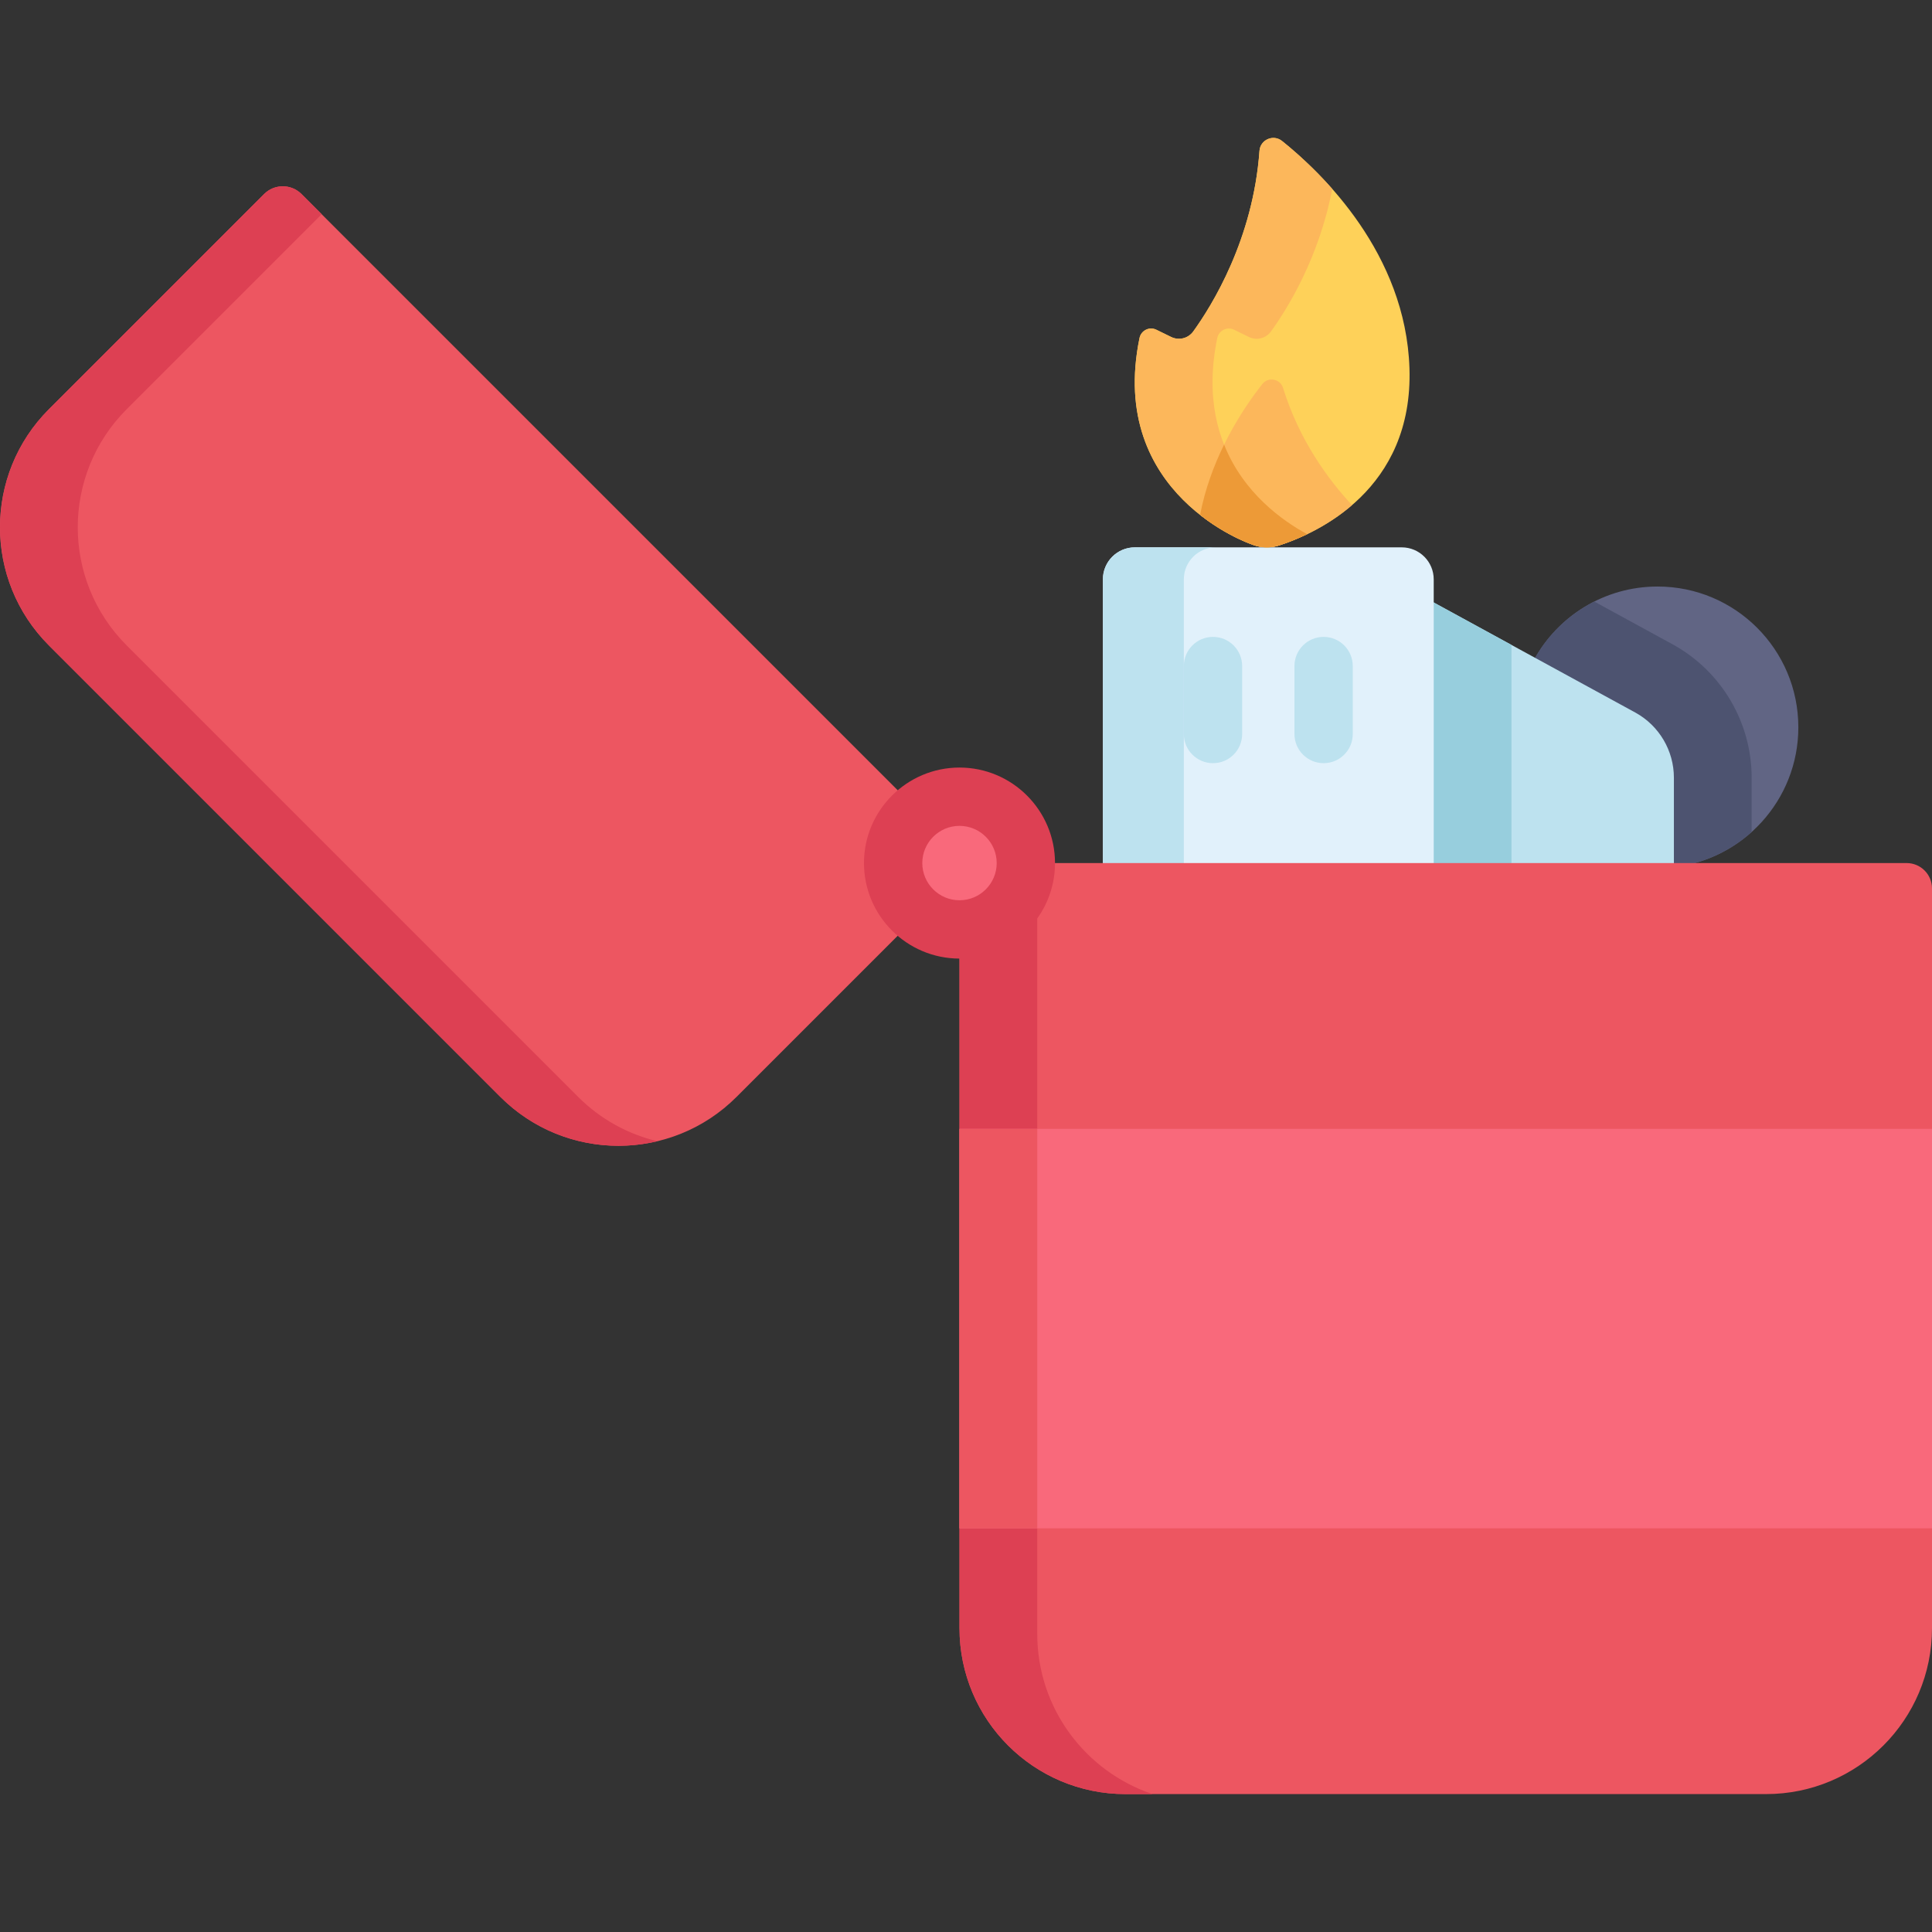 <?xml version="1.0" encoding="iso-8859-1"?>
<!-- Generator: Adobe Illustrator 19.0.0, SVG Export Plug-In . SVG Version: 6.00 Build 0)  -->
<svg version="1.1" id="Capa_1" xmlns="http://www.w3.org/2000/svg" xmlns:xlink="http://www.w3.org/1999/xlink" x="0px" y="0px"
	 viewBox="0 0 512 512" style="enable-background:new 0 0 512 512;" xml:space="preserve">
<rect x="0" y="0" width="512" height="512" fill="#333333" stroke="none"/>
<path style="fill:#616584;" d="M439.274,155.435c-14.145,0-26.45,7.873-32.775,19.476l26.203,14.582
	c6.359,3.539,10.302,10.245,10.302,17.523v22.841c18.851-1.872,33.574-17.775,33.574-37.118
	C476.578,172.137,459.876,155.435,439.274,155.435z"/>
<path style="fill:#4D5370;" d="M464.205,220.48v-14.378c0-14.616-7.934-28.11-20.706-35.218l-20.994-11.463
	c-6.779,3.419-12.378,8.836-16.005,15.489l26.203,14.582c6.359,3.539,10.302,10.245,10.302,17.523v22.841
	C451.119,229.052,458.465,225.641,464.205,220.48z"/>
<path style="fill:#BDE2EF;" d="M443.6,230.782h-64.681V159.1l54.561,29.79c6.247,3.476,10.12,10.064,10.12,17.213V230.782z"/>
<polygon style="fill:#97CEDD;" points="400.554,170.912 378.919,159.1 378.919,230.782 400.554,230.782 "/>
<path style="fill:#E1F1FB;" d="M371.467,145.053H300.76c-4.685,0-8.482,3.798-8.482,8.482v78.277h87.671v-78.277
	C379.949,148.85,376.152,145.053,371.467,145.053z"/>
<g>
	<path style="fill:#BDE2EF;" d="M322.211,145.053H300.76c-4.685,0-8.482,3.798-8.482,8.482v78.277h21.452v-78.277
		C313.729,148.85,317.527,145.053,322.211,145.053z"/>
	<path style="fill:#BDE2EF;" d="M321.456,202.248c-4.267,0-7.727-3.459-7.727-7.727v-18.012c0-4.267,3.459-7.727,7.727-7.727
		c4.267,0,7.727,3.459,7.727,7.727v18.012C329.184,198.789,325.724,202.248,321.456,202.248z"/>
	<path style="fill:#BDE2EF;" d="M350.77,202.248c-4.267,0-7.727-3.459-7.727-7.727v-18.012c0-4.267,3.459-7.727,7.727-7.727
		s7.727,3.459,7.727,7.727v18.012C358.497,198.789,355.038,202.248,350.77,202.248z"/>
</g>
<path style="fill:#FED159;" d="M373.521,97.563c-0.99-30.328-23.04-51.606-33.769-60.202c-2.313-1.853-5.765-0.346-5.977,2.61
	c-1.681,23.452-12.607,41.016-17.551,47.863c-1.334,1.848-3.798,2.468-5.847,1.469l-3.947-1.925c-1.848-0.901-4.034,0.2-4.449,2.214
	c-8.564,41.591,29.587,54.614,29.587,54.614l0,0c2.347,0.988,4.973,1.124,7.397,0.341
	C349.022,141.297,374.574,129.843,373.521,97.563z"/>
<g>
	<path style="fill:#FCB75B;" d="M322.586,89.592c0.415-2.014,2.6-3.115,4.449-2.214l3.947,1.925c2.049,0.999,4.513,0.38,5.847-1.469
		c4.206-5.825,12.739-19.411,16.228-37.777c-4.893-5.549-9.728-9.831-13.304-12.696c-2.313-1.853-5.765-0.346-5.977,2.61
		c-1.681,23.452-12.607,41.016-17.551,47.863c-1.335,1.848-3.799,2.468-5.847,1.469l-3.947-1.925
		c-1.848-0.901-4.034,0.199-4.449,2.214c-8.564,41.591,29.587,54.614,29.587,54.614c2.347,0.988,4.973,1.124,7.397,0.341
		c1.986-0.642,4.58-1.61,7.45-2.988C336.105,135.977,316.148,120.856,322.586,89.592z"/>
	<path style="fill:#FCB75B;" d="M340.023,102.802c-0.752-2.429-3.929-3.018-5.502-1.02c-5.063,6.431-13.492,19.029-16.486,34.671
		c7.032,5.531,13.533,7.753,13.533,7.753c2.347,0.988,4.973,1.124,7.397,0.341c4.566-1.475,12.322-4.651,19.336-10.689
		C352.246,127.369,344.38,116.89,340.023,102.802z"/>
</g>
<path style="fill:#ED9A37;" d="M338.964,144.547c0.46-0.148,0.959-0.319,1.48-0.504c0.06-0.021,0.117-0.041,0.178-0.062
	c0.519-0.186,1.068-0.392,1.637-0.615c0.063-0.025,0.127-0.05,0.191-0.075c0.586-0.231,1.193-0.482,1.821-0.754
	c0.044-0.019,0.091-0.04,0.135-0.06c0.637-0.278,1.291-0.576,1.962-0.897c0.015-0.007,0.03-0.014,0.045-0.021
	c-6.521-3.531-16.896-10.887-22.015-23.724c-2.673,5.439-5.045,11.733-6.363,18.619c7.032,5.531,13.533,7.753,13.533,7.753
	c0.88,0.37,1.8,0.621,2.733,0.749C335.856,145.167,337.451,145.036,338.964,144.547z"/>
<path style="fill:#ED5661;" d="M505.283,228.721h-233.42c0,9.712-7.874,17.585-17.586,17.585V431.48
	c0,24.285,19.687,43.972,43.972,43.972h169.78c24.285,0,43.972-19.687,43.972-43.972V235.44
	C512,231.729,508.992,228.721,505.283,228.721z"/>
<path style="fill:#DD4053;" d="M274.882,432.977V233.239c0-1.734,0.649-3.312,1.712-4.518h-4.731
	c0,9.712-7.874,17.585-17.586,17.585V431.48c0,24.285,19.687,43.972,43.972,43.972h7.187
	C287.68,469.497,274.882,452.737,274.882,432.977z"/>
<path style="fill:#ED5661;" d="M236.691,228.721c0-5.601,2.628-10.579,6.707-13.8L79.9,51.424c-2.737-2.738-7.176-2.738-9.915,0
	l-57.021,57.021c-17.286,17.287-17.286,45.313,0,62.599l119.639,119.639c17.286,17.286,45.312,17.286,62.599,0l48.177-48.177
	C239.311,239.285,236.691,234.313,236.691,228.721z"/>
<path style="fill:#DD4053;" d="M153.208,290.683L33.57,171.044c-17.286-17.286-17.286-45.312,0-62.599l51.676-51.676L79.9,51.424
	c-2.737-2.738-7.176-2.738-9.915,0l-57.021,57.021c-17.286,17.287-17.286,45.313,0,62.599l119.639,119.639
	c11.283,11.283,27.141,15.196,41.602,11.75C166.512,300.599,159.213,296.686,153.208,290.683z"/>
<rect x="254.281" y="299.16" style="fill:#F9697B;" width="257.72" height="105.86"/>
<rect x="254.281" y="299.16" style="fill:#ED5661;" width="20.605" height="105.86"/>
<path style="fill:#DD4053;" d="M254.277,254.034c-13.957,0-25.312-11.355-25.312-25.312s11.355-25.312,25.312-25.312
	c13.957,0,25.312,11.355,25.312,25.312C279.589,242.678,268.234,254.034,254.277,254.034z"/>
<path style="fill:#F9697B;" d="M254.277,218.862c-5.436,0-9.859,4.423-9.859,9.859s4.423,9.859,9.859,9.859
	c5.436,0,9.859-4.423,9.859-9.859S259.714,218.862,254.277,218.862z"/>
<g>
</g>
<g>
</g>
<g>
</g>
<g>
</g>
<g>
</g>
<g>
</g>
<g>
</g>
<g>
</g>
<g>
</g>
<g>
</g>
<g>
</g>
<g>
</g>
<g>
</g>
<g>
</g>
<g>
</g>
</svg>
